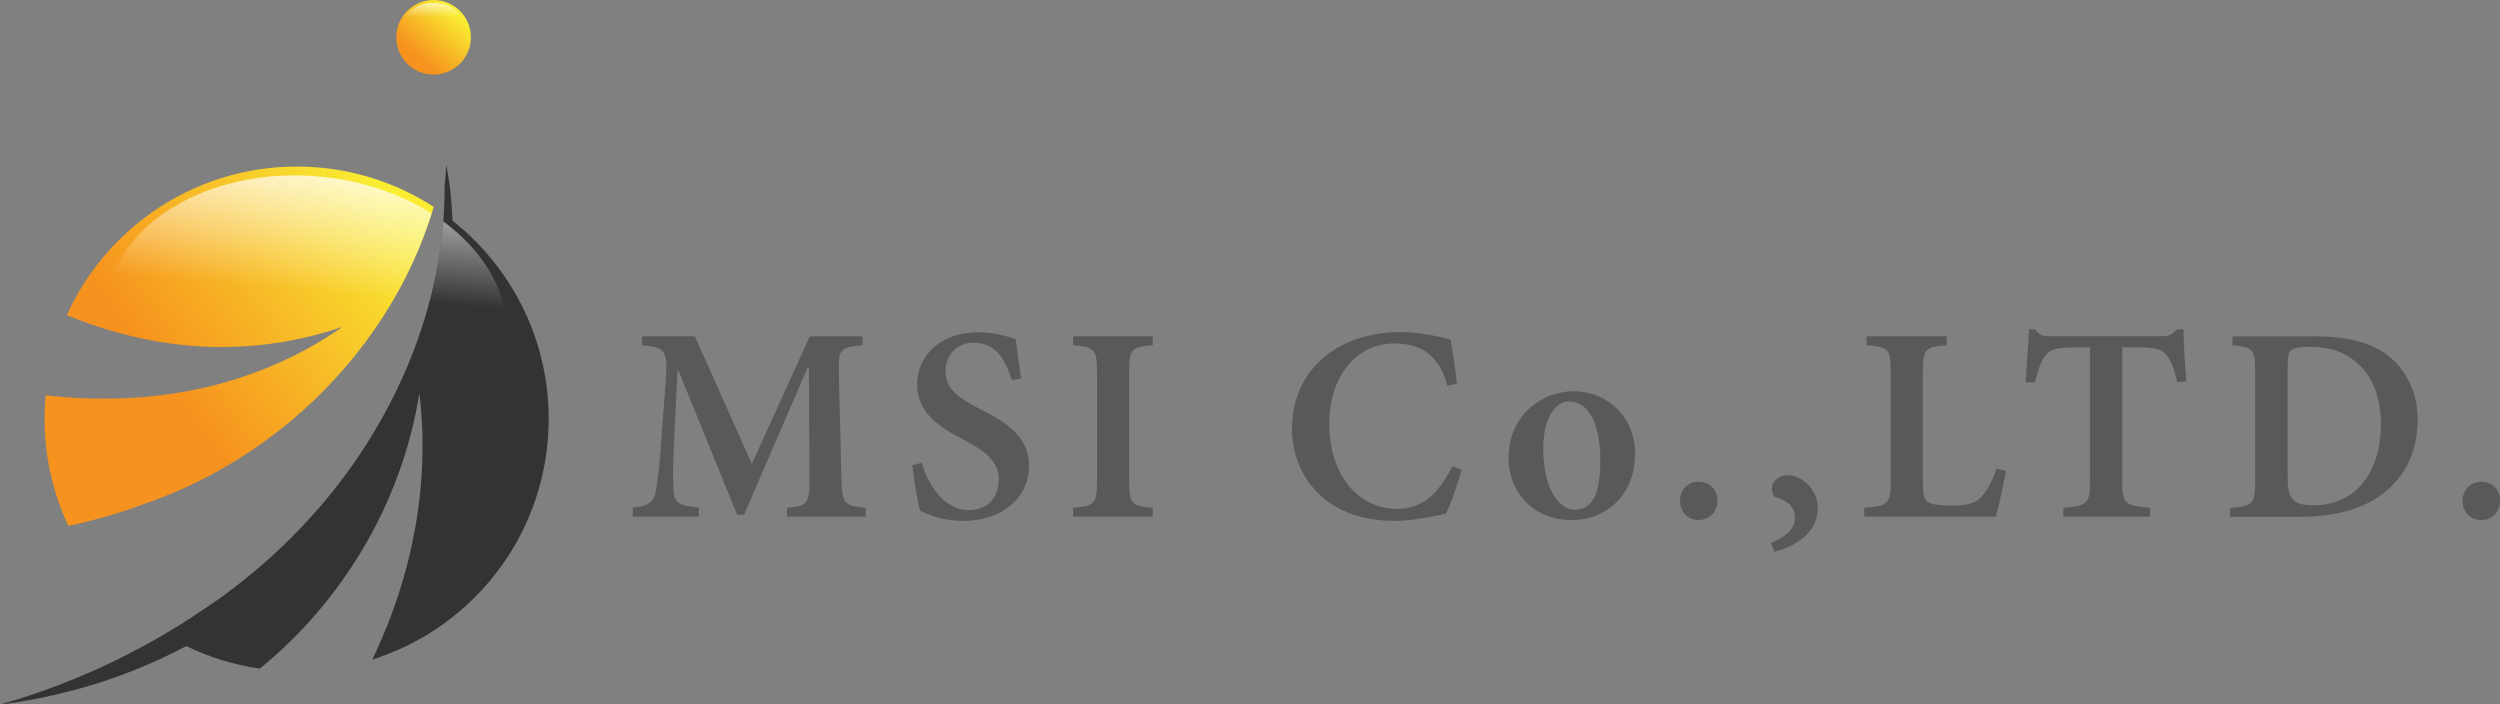 <?xml version="1.0" encoding="UTF-8"?>
<svg id="Layer_2" data-name="Layer 2" xmlns="http://www.w3.org/2000/svg" xmlns:xlink="http://www.w3.org/1999/xlink" viewBox="0 0 27.942 7.874">
  <rect x="0" y="0" width="27.942" height="7.874" fill="#808080" stroke="none"/>
  <defs>
    <style>
      .cls-1 {
        fill: url(#linear-gradient);
      }

      .cls-1, .cls-2, .cls-3, .cls-4, .cls-5, .cls-6, .cls-7 {
        stroke-width: 0px;
      }

      .cls-2 {
        fill: #58595b;
      }

      .cls-3 {
        fill: url(#linear-gradient-5);
      }

      .cls-4 {
        fill: #333;
      }

      .cls-5 {
        fill: url(#linear-gradient-2);
      }

      .cls-6 {
        fill: url(#linear-gradient-3);
      }

      .cls-7 {
        fill: url(#linear-gradient-4);
      }
    </style>
    <linearGradient id="linear-gradient" x1="101.673" y1="-21.72" x2="99.274" y2="-19.628" gradientTransform="translate(-98.913 14.681) rotate(5.175)" gradientUnits="userSpaceOnUse">
      <stop offset="0" stop-color="#f9ec31"/>
      <stop offset="1" stop-color="#f6921e"/>
    </linearGradient>
    <linearGradient id="linear-gradient-2" x1="100.437" y1="-19.031" x2="100.437" y2="-22.36" gradientTransform="translate(-98.913 14.681) rotate(5.175)" gradientUnits="userSpaceOnUse">
      <stop offset=".473" stop-color="#fff" stop-opacity="0"/>
      <stop offset="1" stop-color="#fff"/>
    </linearGradient>
    <linearGradient id="linear-gradient-3" x1="102.352" y1="-19.031" x2="102.352" y2="-22.36" xlink:href="#linear-gradient-2"/>
    <linearGradient id="linear-gradient-4" x1="5.084" y1=".147" x2="4.657" y2=".631" gradientTransform="matrix(1,0,0,1,0,0)" xlink:href="#linear-gradient"/>
    <linearGradient id="linear-gradient-5" x1="4.846" y1=".363" x2="4.846" y2="-.074" gradientUnits="userSpaceOnUse">
      <stop offset=".391" stop-color="#fff" stop-opacity="0"/>
      <stop offset="1" stop-color="#fff"/>
    </linearGradient>
  </defs>
  <g id="Contact">
    <g>
      <path class="cls-1" d="m1.51,5.668l.028-.009.014-.005.004-.001.002-.001c.006-.003-.01.005.013-.006l.007-.002.054-.019c.036-.013.073-.025.109-.039.072-.028.144-.055.215-.086.285-.122.564-.272.829-.448.934-.618,1.716-1.576,2.063-2.739-.371-.241-.805-.397-1.276-.44-1.229-.111-2.345.584-2.825,1.649.37.153.761.264,1.169.319.621.085,1.28.029,1.912-.188-.545.383-1.204.644-1.903.747-.463.07-.94.072-1.414.019-0.0.003-.001.005-.001.009-.047.516.049,1.012.254,1.45.101-.021.201-.045.301-.072.151-.04.3-.085.448-.137Z"/>
      <path class="cls-4" d="m5.057,2.464c-.007-.21-.029-.418-.07-.621-.003.081-.01.161-.018.241.008,1.322-.562,2.683-1.523,3.726-.255.279-.538.537-.845.77-.077.059-.155.115-.235.17-.04.028-.081.054-.121.081l-.061.04-.008.005c.022-.011.005-.002.009-.004l-.002.001-.004.002-.015.01-.03.02c-.16.105-.326.203-.494.296-.513.282-1.061.51-1.641.674.21-.026.418-.063.622-.111l.038-.009.009-.002c-.005.001.014-.002-.01.001l.002-.001.005-.001.019-.004.076-.018c.051-.013.101-.026.151-.04.1-.028.199-.058.297-.092.196-.066.386-.143.571-.227.103-.047.204-.098.303-.15.254.123.529.21.821.252.893-.725,1.582-1.814,1.783-3.074 0-.001 0-.002.001-.004,0,.001 0.0.001 0.0.002.12.98-.067,2.024-.526,2.975,1.052-.332,1.854-1.269,1.96-2.436.089-.987-.342-1.902-1.067-2.472Z"/>
      <path class="cls-5" d="m4.823,2.385c-.346-.22-.778-.369-1.255-.412-1.24-.112-2.312.539-2.396,1.455-.008.084-.006.168.003.25.239.074.485.129.737.163.621.085,1.28.029,1.912-.188-.545.383-1.204.644-1.903.747-.134.02-.269.035-.405.044.257.312.642.565,1.102.713.056-.034.111-.069.166-.106.914-.605,1.683-1.536,2.04-2.666Z"/>
      <path class="cls-6" d="m5.664,3.834c.047-.518-.233-1.01-.709-1.359-.077.982-.461,1.966-1.076,2.808.224-.025.437-.076.632-.149.077-.237.137-.483.178-.736 0-.001 0-.002.001-.004,0,.001 0.0.001 0.0.002.026.213.037.429.035.647.53-.258.893-.691.94-1.208Z"/>
      <path class="cls-7" d="m5.263.417c0,.23-.187.417-.417.417s-.417-.187-.417-.417c0-.23.187-.417.417-.417s.417.186.417.417Z"/>
      <path class="cls-3" d="m5.168.251c0,.121-.144.219-.322.219s-.322-.098-.322-.219c0-.121.144-.219.322-.219s.322.098.322.219Z"/>
      <path class="cls-2" d="m8.796,5.775v-.099c.239-.025.254-.046.251-.347l-.006-1.219h-.015l-.71,1.644h-.077l-.655-1.61h-.012l-.04.837c-.012.258-.012.397-.003.506.009.143.074.167.282.186v.102h-.738v-.102c.177-.015.236-.065.257-.18.019-.102.04-.255.062-.58l.046-.624c.028-.372.006-.406-.264-.431v-.099h.593l.636,1.427.648-1.427h.589v.099c-.258.025-.27.043-.264.323l.028,1.148c.009.301.022.323.273.347v.099h-.881Z"/>
      <path class="cls-2" d="m11.309,4.249c-.059-.195-.164-.419-.422-.419-.199,0-.319.143-.319.317,0,.192.127.295.391.428.295.146.543.31.543.633,0,.344-.291.614-.732.614-.118,0-.223-.019-.307-.043-.084-.028-.14-.05-.177-.068-.028-.074-.068-.335-.09-.509l.105-.031c.056.196.223.53.527.53.208,0,.335-.136.335-.344,0-.199-.149-.313-.382-.437-.276-.14-.53-.304-.53-.62,0-.326.258-.586.686-.586.177,0,.338.05.416.078.012.112.031.242.059.437l-.102.022Z"/>
      <path class="cls-2" d="m11.994,5.775v-.099c.239-.022.267-.04.267-.304v-1.21c0-.264-.028-.282-.267-.304v-.099h.89v.099c-.239.022-.264.04-.264.304v1.21c0,.264.025.282.264.304v.099h-.89Z"/>
      <path class="cls-2" d="m16.336,5.251c-.04.149-.121.385-.174.49-.084.018-.36.081-.574.081-.807,0-1.148-.537-1.148-1.03,0-.642.493-1.08,1.216-1.08.251,0,.475.065.558.084.028.171.05.31.068.493l-.105.022c-.093-.354-.313-.472-.589-.472-.475,0-.732.428-.732.89,0,.574.319.959.76.959.279,0,.462-.167.617-.478l.102.04Z"/>
      <path class="cls-2" d="m18.275,5.068c0,.5-.36.745-.704.745-.465,0-.71-.347-.71-.689,0-.503.394-.751.723-.751.413,0,.692.32.692.695Zm-1.027-.053c0,.385.14.682.357.682.146,0,.282-.099.282-.546,0-.403-.124-.664-.35-.664-.149,0-.288.174-.288.527Z"/>
      <path class="cls-2" d="m18.777,5.595c0-.121.09-.211.208-.211.121,0,.211.09.211.211,0,.13-.09.217-.214.217-.115,0-.205-.087-.205-.217Z"/>
      <path class="cls-2" d="m20.316,5.682c0,.273-.251.425-.484.487l-.037-.102c.177-.071.267-.161.267-.285,0-.108-.081-.192-.214-.223-.016-.003-.043-.037-.043-.099,0-.09.087-.149.18-.149.14,0,.332.143.332.372Z"/>
      <path class="cls-2" d="m22.422,5.263c-.025.121-.087.425-.115.512h-1.47v-.099c.267-.022.295-.04.295-.304v-1.21c0-.264-.025-.282-.27-.304v-.099h.896v.099c-.239.022-.267.037-.267.304v1.219c0,.152.012.211.074.239.056.025.146.031.254.031.149,0,.257-.019.329-.102.059-.062.115-.161.168-.313l.105.028Z"/>
      <path class="cls-2" d="m24.335,4.27c-.037-.155-.074-.251-.124-.304-.053-.062-.121-.084-.323-.084h-.168v1.492c0,.254.028.279.31.301v.099h-.968v-.099c.27-.022.298-.043.298-.301v-1.492h-.137c-.257,0-.316.031-.36.09-.046.053-.081.152-.118.301h-.105c.012-.214.031-.431.037-.592h.071c.046.071.087.077.174.077h1.241c.081,0,.118-.019.171-.077h.071c0,.133.015.391.031.583l-.102.006Z"/>
      <path class="cls-2" d="m25.864,3.759c.391,0,.689.077.887.267.152.146.27.369.27.661,0,.375-.149.648-.388.831-.23.177-.549.258-.934.258h-.775v-.099c.254-.019.282-.04.282-.304v-1.21c0-.267-.028-.282-.254-.304v-.099h.912Zm-.295,1.591c0,.227.068.298.285.298.478,0,.757-.372.757-.906,0-.304-.099-.555-.282-.698-.13-.115-.301-.168-.512-.168-.121,0-.189.018-.214.04-.025.025-.034.071-.034.174v1.26Z"/>
      <path class="cls-2" d="m27.524,5.595c0-.121.09-.211.208-.211.121,0,.211.09.211.211,0,.13-.09.217-.214.217-.115,0-.205-.087-.205-.217Z"/>
    </g>
  </g>
</svg>
